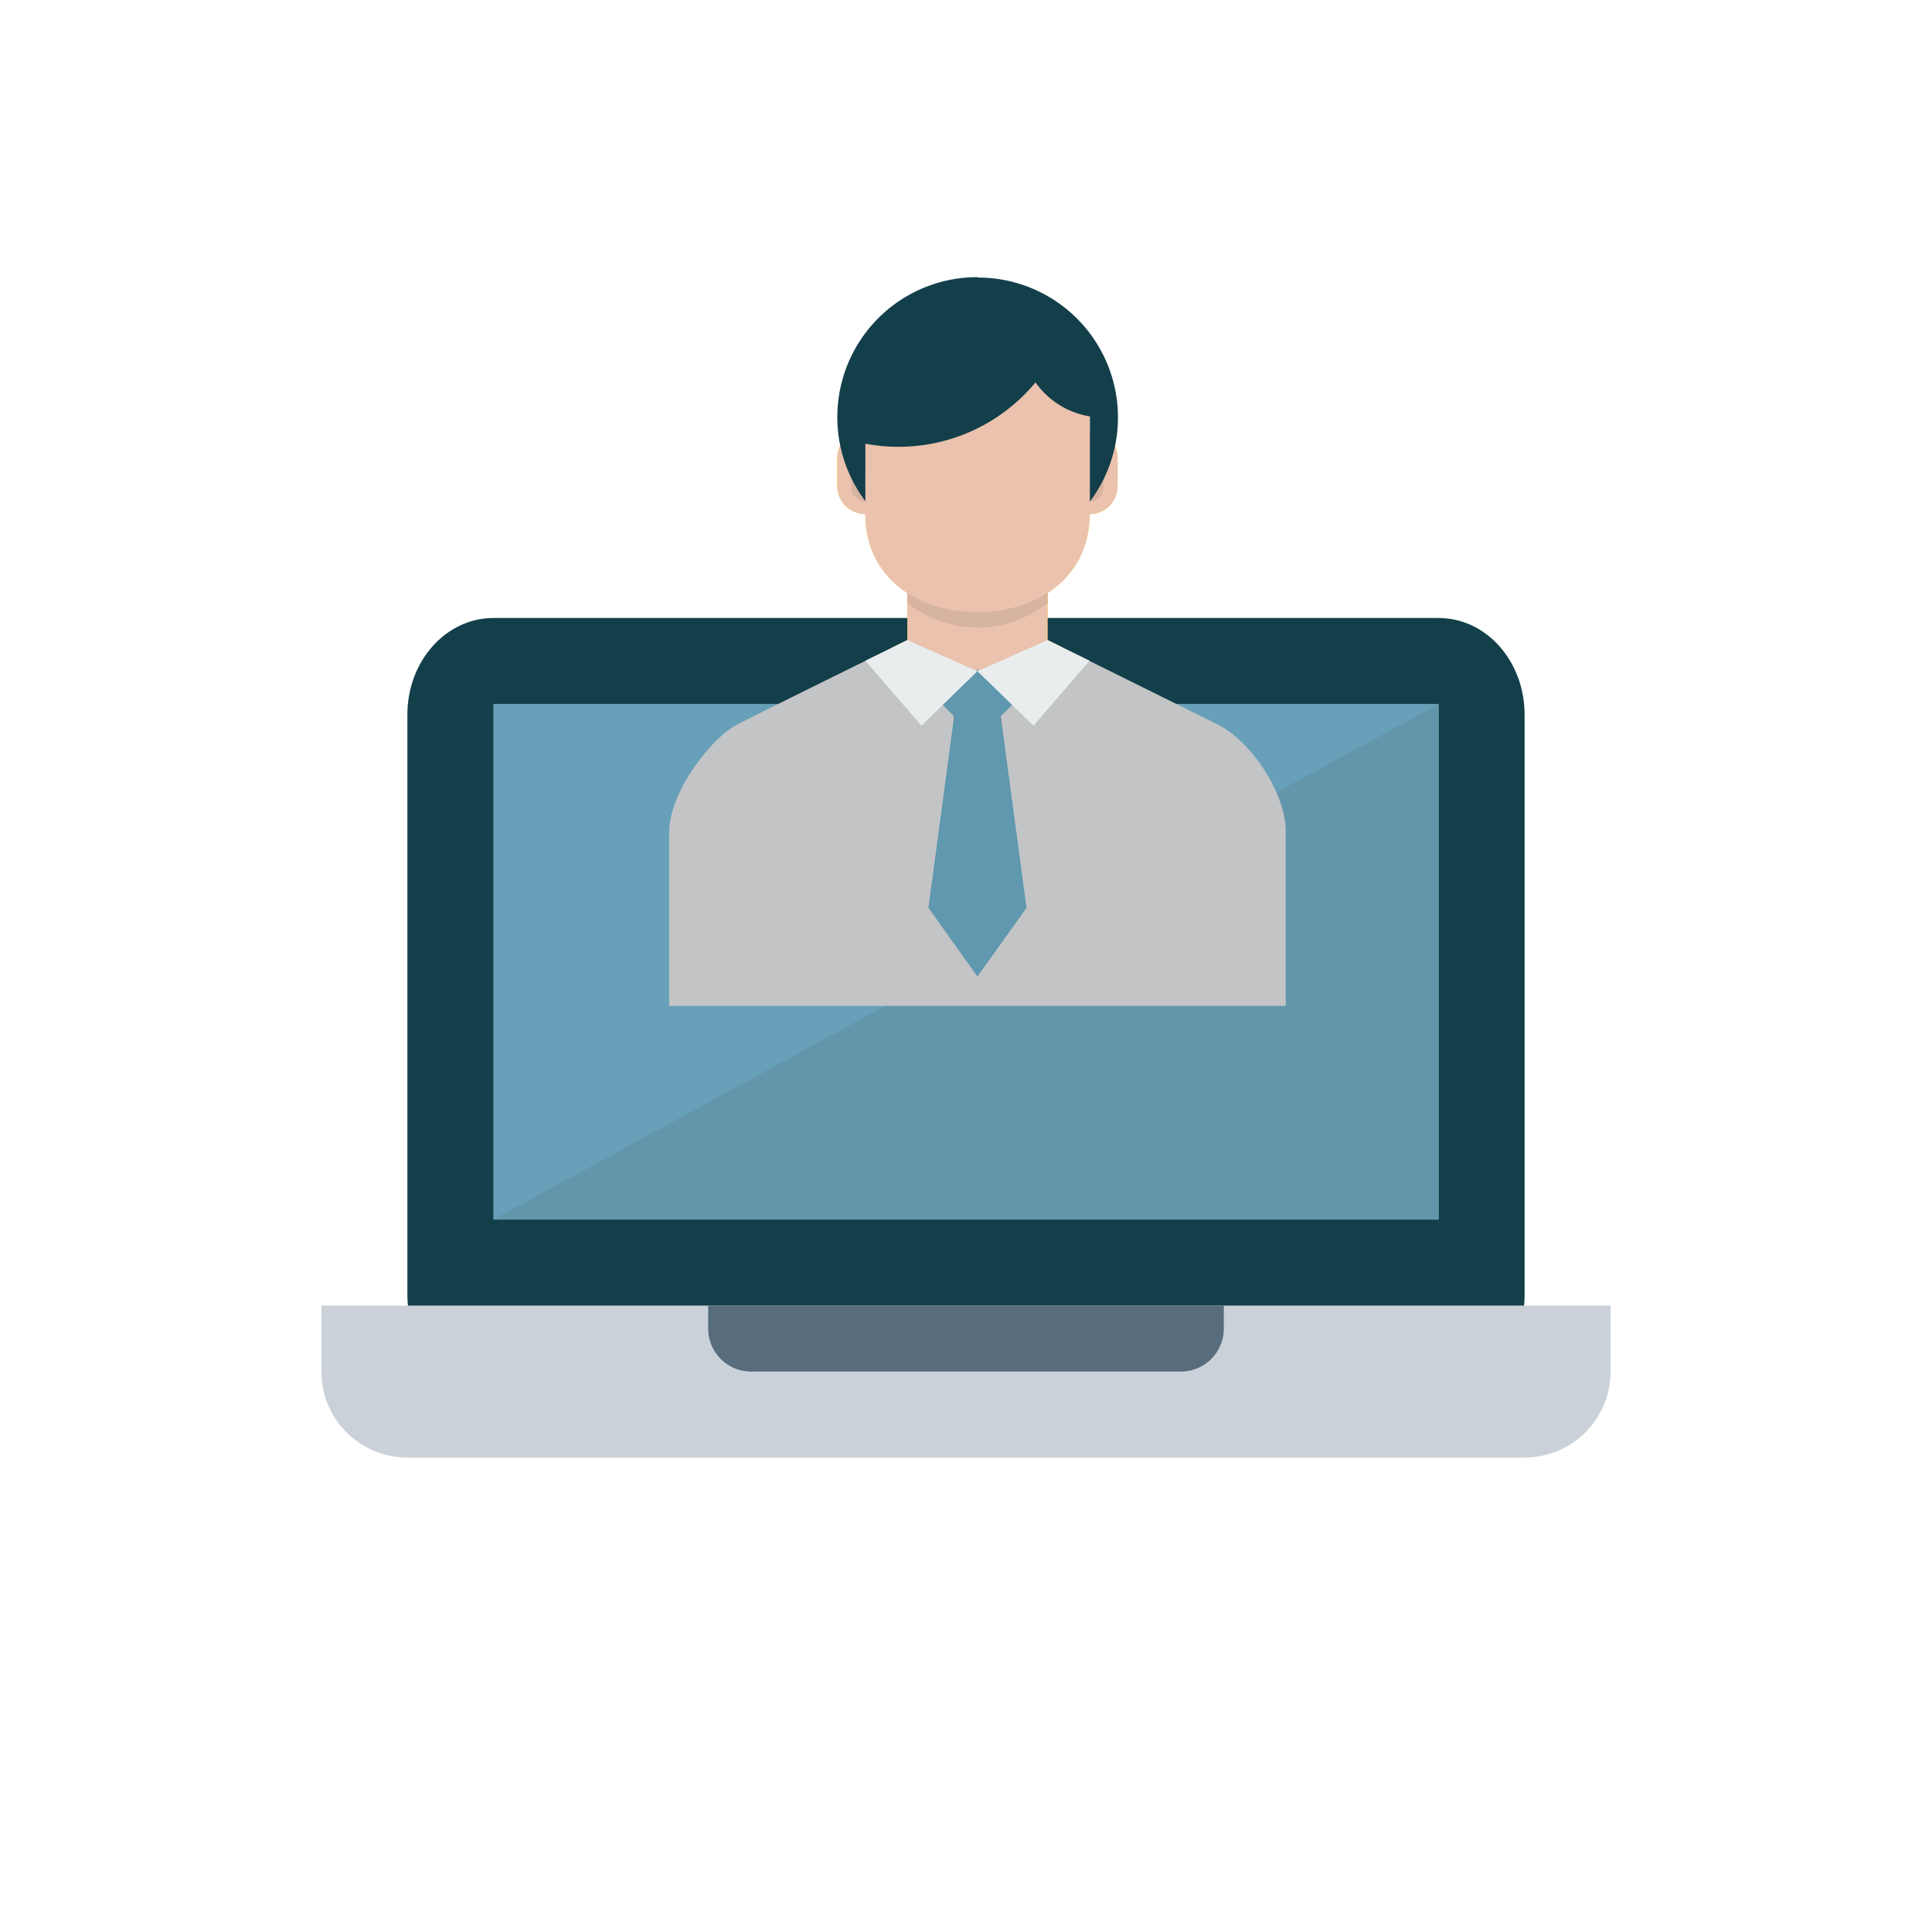 <svg xmlns="http://www.w3.org/2000/svg" viewBox="0 0 283.92 283.92"><defs><style>.cls-1{fill:#fff;}.cls-2{fill:#133f4a;}.cls-3{fill:#cad1d8;}.cls-4{fill:#576d7e;}.cls-5{fill:#67a0b8;}.cls-6{fill:#6496ab;}.cls-10,.cls-7{fill:#ffc107;}.cls-8{fill:#c3c4c6;}.cls-10,.cls-16,.cls-18,.cls-8{fill-rule:evenodd;}.cls-9{fill:#ff9800;}.cls-11{fill:#d22e2e;}.cls-12{fill:#f44336;}.cls-13{fill:none;stroke:#ff9800;stroke-linecap:round;stroke-linejoin:round;stroke-width:2.06px;}.cls-14,.cls-16{fill:#eac2ae;}.cls-15{fill:#d7b3a1;}.cls-17{fill:#5f98af;}.cls-18{fill:#e9eded;}</style></defs><g id="レイヤー_2" data-name="レイヤー 2"><g id="レイヤー_1-2" data-name="レイヤー 1"><rect class="cls-1" width="283.92" height="283.92"/><path class="cls-2" d="M72.5,90.82H211.42c7,0,12.63,6.36,12.63,14.21v85.25c0,7.84-5.66,11.28-12.63,11.28H72.5c-7,0-12.63-3.44-12.63-11.28V105C59.87,97.18,65.52,90.82,72.5,90.82Z"/><path class="cls-3" d="M47.24,191.86v9.7a12.6,12.6,0,0,0,12.63,12.63H224.05a12.61,12.61,0,0,0,12.63-12.63v-9.7H47.24Z"/><path class="cls-4" d="M104.07,191.86v3.39a6.32,6.32,0,0,0,6.32,6.31h63.14a6.32,6.32,0,0,0,6.32-6.31v-3.39H104.07Z"/><rect class="cls-5" x="72.5" y="103.45" width="138.92" height="75.77"/><polygon class="cls-6" points="211.42 103.45 211.42 179.23 72.5 179.23 211.42 103.45"/><path class="cls-7" d="M127.17,63.18h0a4.12,4.12,0,0,0-4.12,4.12v4.12a4.12,4.12,0,0,0,4.12,4.12h0a4.13,4.13,0,0,0,4.12-4.12V67.3A4.13,4.13,0,0,0,127.17,63.18Z"/><path class="cls-7" d="M160.12,63.18h0A4.12,4.12,0,0,0,156,67.3v4.12a4.12,4.12,0,0,0,4.12,4.12h0a4.13,4.13,0,0,0,4.12-4.12V67.3A4.13,4.13,0,0,0,160.12,63.18Z"/><rect class="cls-7" x="133.35" y="81.72" width="20.59" height="20.59"/><path class="cls-8" d="M108.41,106.43c4-2.06,24.94-12.36,24.94-12.36h20.59l24.94,12.36c5,2.48,10.07,10.12,10.07,15.82v25.57H98.34V122.25C98.34,116.55,104.38,108.49,108.41,106.43Z"/><path class="cls-9" d="M127.17,65.45h0a2.06,2.06,0,0,1,2.06,2.06v4.11a2.06,2.06,0,0,1-2.06,2.06h0a2.06,2.06,0,0,1-2.06-2.06V67.51A2.06,2.06,0,0,1,127.17,65.45Z"/><path class="cls-9" d="M160.12,65.45h0a2.06,2.06,0,0,1,2.06,2.06v4.11a2.06,2.06,0,0,1-2.06,2.06h0a2.06,2.06,0,0,1-2.06-2.06V67.51A2.06,2.06,0,0,1,160.12,65.45Z"/><path class="cls-9" d="M133.35,81.72v6.89a16.48,16.48,0,0,0,20.59,0V81.72Z"/><path class="cls-7" d="M143.64,52.88h0a16.48,16.48,0,0,1,16.48,16.48v6.18c0,9.1-7.38,14.41-16.48,14.41h0c-9.09,0-16.47-5.31-16.47-14.41V69.36A16.48,16.48,0,0,1,143.64,52.88Z"/><rect class="cls-7" x="127.17" y="52.88" width="32.95" height="18.74"/><path class="cls-10" d="M131.1,95.18l2.25-1.11,10.29-1.25,10.3,1.25,2.12,1.05-12.48,4.15Z"/><path class="cls-11" d="M141.58,102.72l-1.18,1.19-.27,2,3.51,3.51,3.52-3.51-.27-2-1.18-1.19Z"/><rect class="cls-12" x="140.56" y="99.88" width="6.18" height="6.18" transform="translate(-30.74 131.73) rotate(-45)"/><path class="cls-13" d="M140.56,80.89h6.17"/><circle cx="136.44" cy="70.59" r="1.03"/><path class="cls-13" d="M143.64,72.67v4.11m-11.31-8a4.84,4.84,0,0,1,8.22,0"/><circle cx="150.85" cy="70.59" r="1.03"/><path class="cls-13" d="M146.74,68.76a4.84,4.84,0,0,1,8.22,0"/><path class="cls-14" d="M127.17,63.18h0a4.12,4.12,0,0,0-4.12,4.12v4.12a4.12,4.12,0,0,0,4.12,4.12h0a4.13,4.13,0,0,0,4.12-4.12V67.3A4.13,4.13,0,0,0,127.17,63.18Z"/><path class="cls-14" d="M160.12,63.18h0A4.12,4.12,0,0,0,156,67.3v4.12a4.12,4.12,0,0,0,4.12,4.12h0a4.13,4.13,0,0,0,4.12-4.12V67.3A4.13,4.13,0,0,0,160.12,63.18Z"/><rect class="cls-14" x="133.35" y="81.72" width="20.59" height="20.59"/><path class="cls-15" d="M127.17,65.45h0a2.06,2.06,0,0,1,2.06,2.06v4.11a2.06,2.06,0,0,1-2.06,2.06h0a2.06,2.06,0,0,1-2.06-2.06V67.51A2.06,2.06,0,0,1,127.17,65.45Z"/><path class="cls-15" d="M160.12,65.45h0a2.06,2.06,0,0,1,2.06,2.06v4.11a2.06,2.06,0,0,1-2.06,2.06h0a2.06,2.06,0,0,1-2.06-2.06V67.51A2.06,2.06,0,0,1,160.12,65.45Z"/><path class="cls-15" d="M133.35,81.72v6.89a16.48,16.48,0,0,0,20.59,0V81.72Z"/><path class="cls-14" d="M143.64,52.88h0a16.48,16.48,0,0,1,16.48,16.48v6.18c0,9.1-7.38,14.41-16.48,14.41h0c-9.09,0-16.47-5.31-16.47-14.41V69.36A16.48,16.48,0,0,1,143.64,52.88Z"/><rect class="cls-14" x="127.17" y="52.88" width="32.95" height="18.74"/><path class="cls-16" d="M131.1,95.18l2.25-1.11,10.29-1.25,10.3,1.25,2.12,1.05-12.48,4.15Z"/><path class="cls-17" d="M140.56,102.72h6.17l4.12,30.69-7.21,10.09-7.2-10.09Z"/><path class="cls-17" d="M138.5,103.54l5.14-5.14,5.15,5.15-1.72,1.72h-6.86Z"/><path class="cls-18" d="M133.35,94.07l10.29,4.57-8.23,8-8.24-9.54Zm20.59,0-10.3,4.57,8.24,8,8.24-9.54Z"/><path class="cls-2" d="M143.64,40.73a20.57,20.57,0,0,0-16.47,32.92V65.2a26.12,26.12,0,0,0,25-9,12.28,12.28,0,0,0,8,5v12.5a20.56,20.56,0,0,0-16.48-32.91Z"/></g></g></svg>